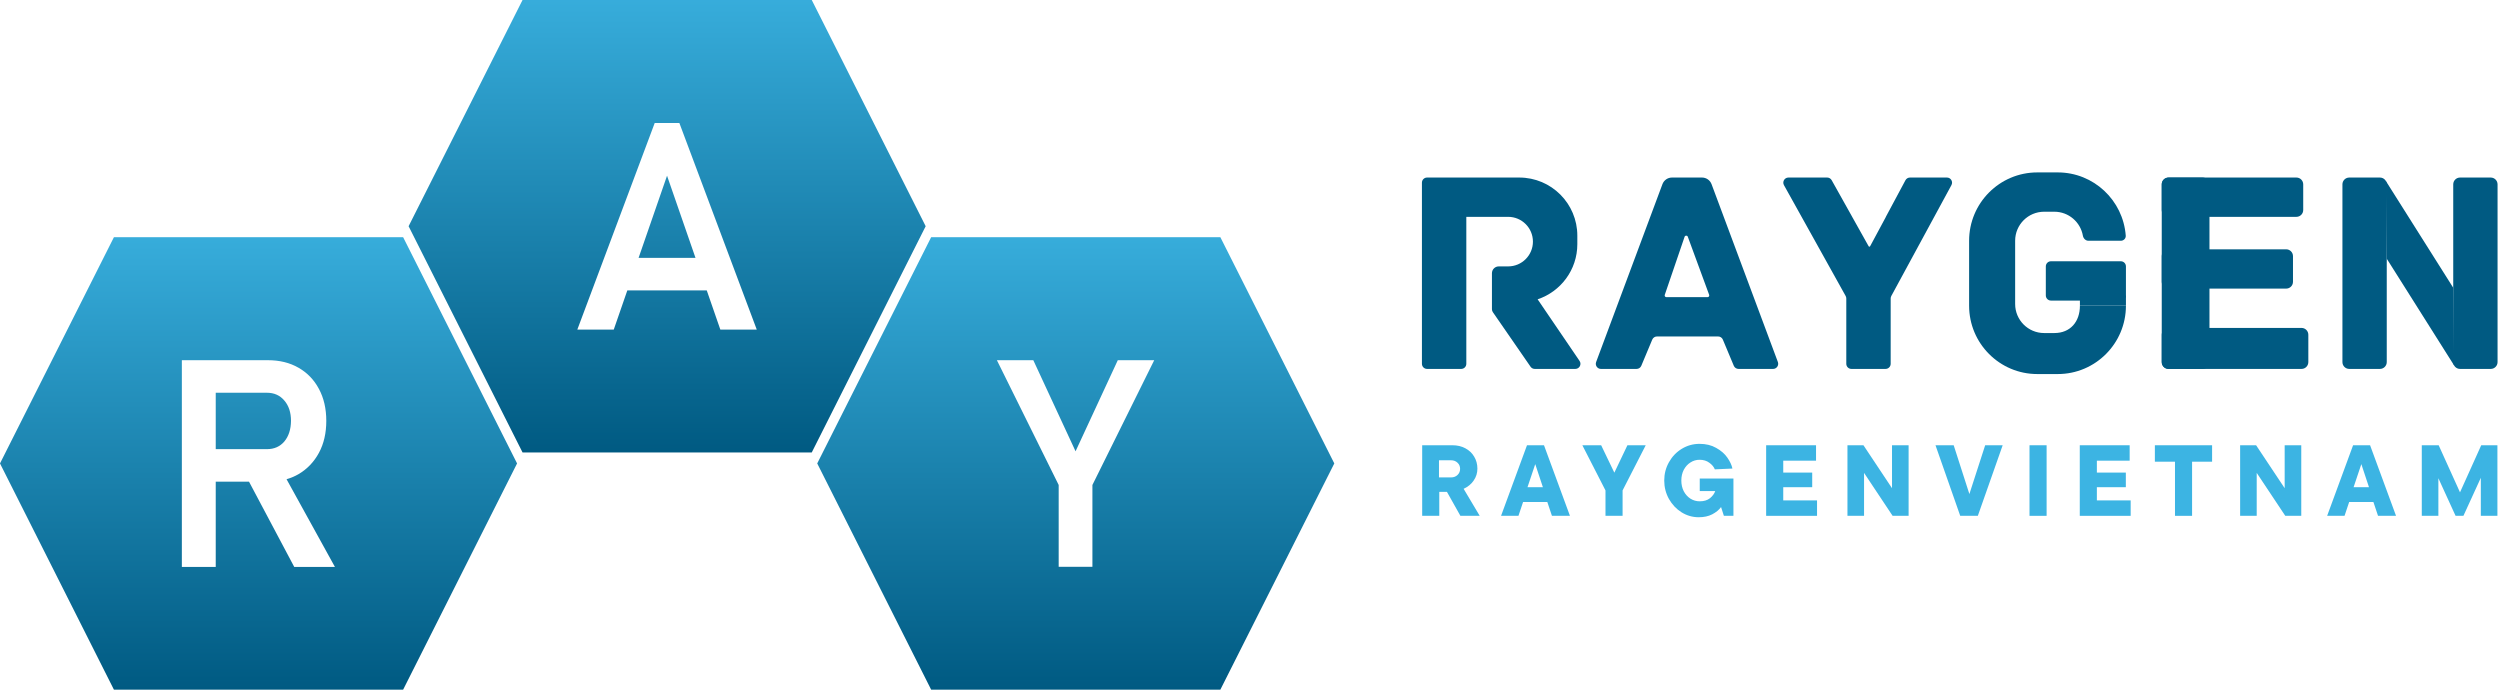 <svg width="174" height="48" viewBox="0 0 174 48" fill="none" xmlns="http://www.w3.org/2000/svg">
<path d="M18.576 27.335C19.082 27.335 19.487 27.516 19.79 27.879C20.099 28.235 20.253 28.706 20.253 29.293C20.247 29.887 20.092 30.364 19.79 30.727C19.487 31.083 19.082 31.261 18.576 31.261H15.015V27.335H18.576Z" fill="url(#paint0_linear_4001_4567)"/>
<path fill-rule="evenodd" clip-rule="evenodd" d="M35.988 32.255L28.058 48H7.929L0 32.255L7.929 16.51H28.058L35.988 32.255ZM12.657 25.07V39.46H15.015V33.526H17.332L20.48 39.46H23.312L19.944 33.354C20.241 33.268 20.518 33.151 20.776 33.002C21.381 32.646 21.855 32.151 22.197 31.518C22.539 30.885 22.71 30.144 22.71 29.293C22.71 28.443 22.539 27.701 22.197 27.068C21.861 26.435 21.388 25.944 20.776 25.594C20.171 25.245 19.461 25.07 18.645 25.07H12.657Z" fill="url(#paint1_linear_4001_4567)"/>
<path d="M48.406 17.946H44.446L46.426 12.23L48.406 17.946Z" fill="url(#paint2_linear_4001_4567)"/>
<path fill-rule="evenodd" clip-rule="evenodd" d="M64.427 15.745L56.498 31.49H36.369L28.439 15.745L36.369 0H56.498L64.427 15.745ZM45.568 8.561L40.181 22.941H42.717L43.662 20.211H49.19L50.136 22.941H52.671L47.284 8.561H45.568Z" fill="url(#paint3_linear_4001_4567)"/>
<path fill-rule="evenodd" clip-rule="evenodd" d="M92.867 32.255L84.937 48H64.808L56.879 32.255L64.808 16.51H84.937L92.867 32.255ZM69.383 25.07L73.684 33.754V39.45H76.032V33.754L80.334 25.07H77.799L74.859 31.41L71.918 25.07H69.383Z" fill="url(#paint4_linear_4001_4567)"/>
<path d="M105.741 12.357C107.973 12.357 109.782 14.167 109.782 16.401V16.995C109.782 18.782 108.624 20.297 107.019 20.832L109.937 25.119C110.099 25.356 109.929 25.677 109.643 25.677H106.819C106.702 25.677 106.593 25.62 106.526 25.523L103.902 21.725C103.861 21.666 103.839 21.595 103.839 21.522V19.017C103.839 18.754 104.052 18.541 104.315 18.541H104.968C105.92 18.541 106.692 17.769 106.692 16.817C106.692 15.864 105.92 15.092 104.968 15.092H102.056V25.32C102.056 25.517 101.897 25.677 101.7 25.677H99.323C99.126 25.677 98.966 25.517 98.966 25.32V12.714C98.966 12.517 99.126 12.357 99.323 12.357H105.741Z" fill="#005A82"/>
<path fill-rule="evenodd" clip-rule="evenodd" d="M118.461 12.357C118.756 12.357 119.021 12.541 119.125 12.82L123.74 25.195C123.826 25.428 123.655 25.677 123.407 25.677H121.002C120.858 25.677 120.729 25.591 120.673 25.459L119.91 23.636C119.855 23.504 119.726 23.418 119.582 23.418H115.325C115.182 23.418 115.052 23.504 114.997 23.636L114.234 25.459C114.179 25.591 114.049 25.677 113.906 25.677H111.423C111.175 25.677 111.004 25.428 111.091 25.195L115.705 12.82C115.809 12.541 116.074 12.357 116.369 12.357H118.461ZM117.471 16.477C117.433 16.372 117.284 16.374 117.248 16.48L115.867 20.525C115.841 20.602 115.898 20.682 115.979 20.682H118.847C118.929 20.682 118.986 20.6 118.958 20.522L117.471 16.477Z" fill="#005A82"/>
<path d="M127.172 12.357C127.301 12.357 127.42 12.427 127.483 12.539L128.912 15.092H128.911L130.057 17.139C130.08 17.18 130.139 17.179 130.161 17.138L131.26 15.092H131.255L132.619 12.545C132.681 12.429 132.802 12.357 132.933 12.357H135.507C135.777 12.357 135.949 12.646 135.82 12.884L131.634 20.602C131.606 20.655 131.591 20.713 131.591 20.773V25.32C131.591 25.517 131.431 25.677 131.235 25.677H128.858C128.662 25.677 128.502 25.517 128.502 25.32V20.775C128.502 20.714 128.486 20.654 128.457 20.601L124.164 12.887C124.031 12.649 124.203 12.357 124.475 12.357H127.172Z" fill="#005A82"/>
<path d="M143.22 12C145.721 12 147.77 13.94 147.952 16.401C147.967 16.597 147.806 16.757 147.609 16.757H145.355C145.159 16.757 145.003 16.596 144.968 16.402C144.801 15.455 143.975 14.736 142.982 14.736H142.271C141.157 14.736 140.254 15.641 140.254 16.757V21.158C140.254 22.274 141.157 23.18 142.271 23.18H142.982C144.096 23.18 144.762 22.393 144.762 21.277H147.965C147.965 23.904 145.841 26.034 143.22 26.034H141.796C139.175 26.034 137.05 23.904 137.05 21.277V16.757C137.05 14.13 139.175 12 141.796 12H143.22Z" fill="#005A82"/>
<path d="M142.389 18.541C142.389 18.344 142.549 18.184 142.745 18.184H147.609C147.806 18.184 147.965 18.344 147.965 18.541V20.563C147.965 20.76 147.806 20.92 147.609 20.92H142.745C142.549 20.92 142.389 20.76 142.389 20.563V18.541Z" fill="#005A82"/>
<path d="M144.762 20.563H147.965V21.277H144.762V20.563Z" fill="#005A82"/>
<path d="M150.457 12.832C150.457 12.57 150.669 12.357 150.932 12.357H153.304C153.567 12.357 153.779 12.57 153.779 12.832V25.201C153.779 25.464 153.567 25.677 153.304 25.677H150.932C150.669 25.677 150.457 25.464 150.457 25.201V12.832Z" fill="#005A82"/>
<path d="M150.932 15.092C150.669 15.092 150.457 14.879 150.457 14.617L150.457 12.832C150.457 12.57 150.669 12.357 150.932 12.357L159.83 12.357C160.092 12.357 160.304 12.57 160.304 12.832V14.617C160.304 14.879 160.092 15.092 159.83 15.092L150.932 15.092Z" fill="#005A82"/>
<path d="M150.932 20.087C150.669 20.087 150.457 19.875 150.457 19.612L150.457 17.828C150.457 17.565 150.669 17.352 150.932 17.352L159.118 17.352C159.38 17.352 159.592 17.565 159.592 17.828V19.612C159.592 19.875 159.38 20.087 159.118 20.087H150.932Z" fill="#005A82"/>
<path d="M150.932 25.677C150.669 25.677 150.457 25.464 150.457 25.201L150.457 23.299C150.457 23.036 150.669 22.823 150.932 22.823H160.186C160.448 22.823 160.66 23.036 160.66 23.299V25.201C160.66 25.464 160.448 25.677 160.186 25.677H150.932Z" fill="#005A82"/>
<path d="M163.033 12.832C163.033 12.57 163.246 12.357 163.508 12.357H165.643C165.905 12.357 166.118 12.57 166.118 12.832V25.201C166.118 25.464 165.905 25.677 165.643 25.677H163.508C163.246 25.677 163.033 25.464 163.033 25.201V12.832Z" fill="#005A82"/>
<path d="M170.745 12.832C170.745 12.57 170.957 12.357 171.219 12.357H173.355C173.617 12.357 173.83 12.57 173.83 12.832V25.201C173.83 25.464 173.617 25.677 173.355 25.677H171.219C170.957 25.677 170.745 25.464 170.745 25.201V12.832Z" fill="#005A82"/>
<path d="M170.745 20.028L166.054 12.595L166.118 18.006L170.809 25.439L170.745 20.028Z" fill="#005A82"/>
<path d="M101.644 35.902L100.706 34.232H100.174V35.902H98.984V30.99H101.098C101.429 30.99 101.725 31.06 101.987 31.2C102.253 31.341 102.458 31.535 102.603 31.783C102.752 32.031 102.827 32.309 102.827 32.618C102.827 32.922 102.74 33.198 102.568 33.446C102.4 33.694 102.166 33.886 101.868 34.021L102.988 35.902H101.644ZM100.153 32.035V33.228H100.993C101.175 33.228 101.324 33.172 101.441 33.06C101.562 32.948 101.623 32.805 101.623 32.632C101.623 32.459 101.562 32.316 101.441 32.204C101.324 32.092 101.175 32.035 100.993 32.035H100.153Z" fill="#3CB4E3"/>
<path d="M109.268 35.902H108.015L107.693 34.94H106.006L105.684 35.902H104.473L106.279 30.99H107.462L109.268 35.902ZM106.314 33.909H107.385L106.853 32.302L106.314 33.909Z" fill="#3CB4E3"/>
<path d="M112.358 32.898L113.268 30.99H114.542L112.932 34.133V35.902H111.742V34.133L110.132 30.99H111.441L112.358 32.898Z" fill="#3CB4E3"/>
<path d="M118.302 33.306H120.647V35.902H119.982L119.786 35.291C119.642 35.488 119.436 35.656 119.17 35.797C118.909 35.932 118.596 36 118.232 36C117.803 36 117.404 35.885 117.035 35.656C116.671 35.427 116.38 35.118 116.16 34.73C115.941 34.337 115.831 33.909 115.831 33.446C115.831 32.983 115.941 32.557 116.16 32.169C116.38 31.776 116.678 31.465 117.056 31.235C117.434 31.006 117.845 30.892 118.288 30.892C118.732 30.892 119.117 30.985 119.443 31.172C119.775 31.355 120.034 31.579 120.22 31.846C120.407 32.113 120.526 32.367 120.577 32.611L119.352 32.667C119.287 32.498 119.161 32.346 118.974 32.211C118.792 32.071 118.564 32 118.288 32C118.06 32 117.847 32.063 117.651 32.19C117.46 32.311 117.306 32.482 117.189 32.702C117.077 32.922 117.021 33.17 117.021 33.446C117.021 33.722 117.077 33.97 117.189 34.19C117.306 34.41 117.462 34.583 117.658 34.709C117.854 34.831 118.069 34.891 118.302 34.891C118.596 34.891 118.834 34.819 119.016 34.674C119.198 34.524 119.32 34.358 119.38 34.176H118.302V33.306Z" fill="#3CB4E3"/>
<path d="M124.114 33.909V34.828H126.466V35.902H122.924V30.99H126.396V32.063H124.114V32.892H126.13V33.909H124.114Z" fill="#3CB4E3"/>
<path d="M131.684 33.979V30.99H132.839V35.902H131.726L129.738 32.913V35.902H128.583V30.99H129.696L131.684 33.979Z" fill="#3CB4E3"/>
<path d="M137.069 34.386L138.168 30.99H139.386L137.657 35.902H136.432L134.71 30.99H135.977L137.069 34.386Z" fill="#3CB4E3"/>
<path d="M142.444 35.902H141.254V30.99H142.444V35.902Z" fill="#3CB4E3"/>
<path d="M145.942 33.909V34.828H148.294V35.902H144.752V30.99H148.224V32.063H145.942V32.892H147.958V33.909H145.942Z" fill="#3CB4E3"/>
<path d="M152.569 35.902H151.379V32.134H149.979V30.99H153.962V32.134H152.569V35.902Z" fill="#3CB4E3"/>
<path d="M159.013 33.979V30.99H160.168V35.902H159.055L157.067 32.913V35.902H155.913V30.99H157.025L159.013 33.979Z" fill="#3CB4E3"/>
<path d="M166.764 35.902H165.511L165.189 34.94H163.502L163.18 35.902H161.969L163.775 30.99H164.958L166.764 35.902ZM163.81 33.909H164.881L164.349 32.302L163.81 33.909Z" fill="#3CB4E3"/>
<path d="M171.216 34.267L172.693 30.99H173.82V35.902H172.665V33.256L171.454 35.902H170.908L169.711 33.284V35.902H168.556V30.99H169.732L171.216 34.267Z" fill="#3CB4E3"/>
<defs>
<linearGradient id="paint0_linear_4001_4567" x1="17.994" y1="13.643" x2="17.994" y2="48" gradientUnits="userSpaceOnUse">
<stop stop-color="#3CB4E3"/>
<stop offset="1" stop-color="#005A82"/>
</linearGradient>
<linearGradient id="paint1_linear_4001_4567" x1="17.994" y1="13.643" x2="17.994" y2="48" gradientUnits="userSpaceOnUse">
<stop stop-color="#3CB4E3"/>
<stop offset="1" stop-color="#005A82"/>
</linearGradient>
<linearGradient id="paint2_linear_4001_4567" x1="46.433" y1="-2.866" x2="46.433" y2="31.49" gradientUnits="userSpaceOnUse">
<stop stop-color="#3CB4E3"/>
<stop offset="1" stop-color="#005A82"/>
</linearGradient>
<linearGradient id="paint3_linear_4001_4567" x1="46.433" y1="-2.866" x2="46.433" y2="31.49" gradientUnits="userSpaceOnUse">
<stop stop-color="#3CB4E3"/>
<stop offset="1" stop-color="#005A82"/>
</linearGradient>
<linearGradient id="paint4_linear_4001_4567" x1="74.873" y1="13.643" x2="74.873" y2="48" gradientUnits="userSpaceOnUse">
<stop stop-color="#3CB4E3"/>
<stop offset="1" stop-color="#005A82"/>
</linearGradient>
</defs>
</svg>
